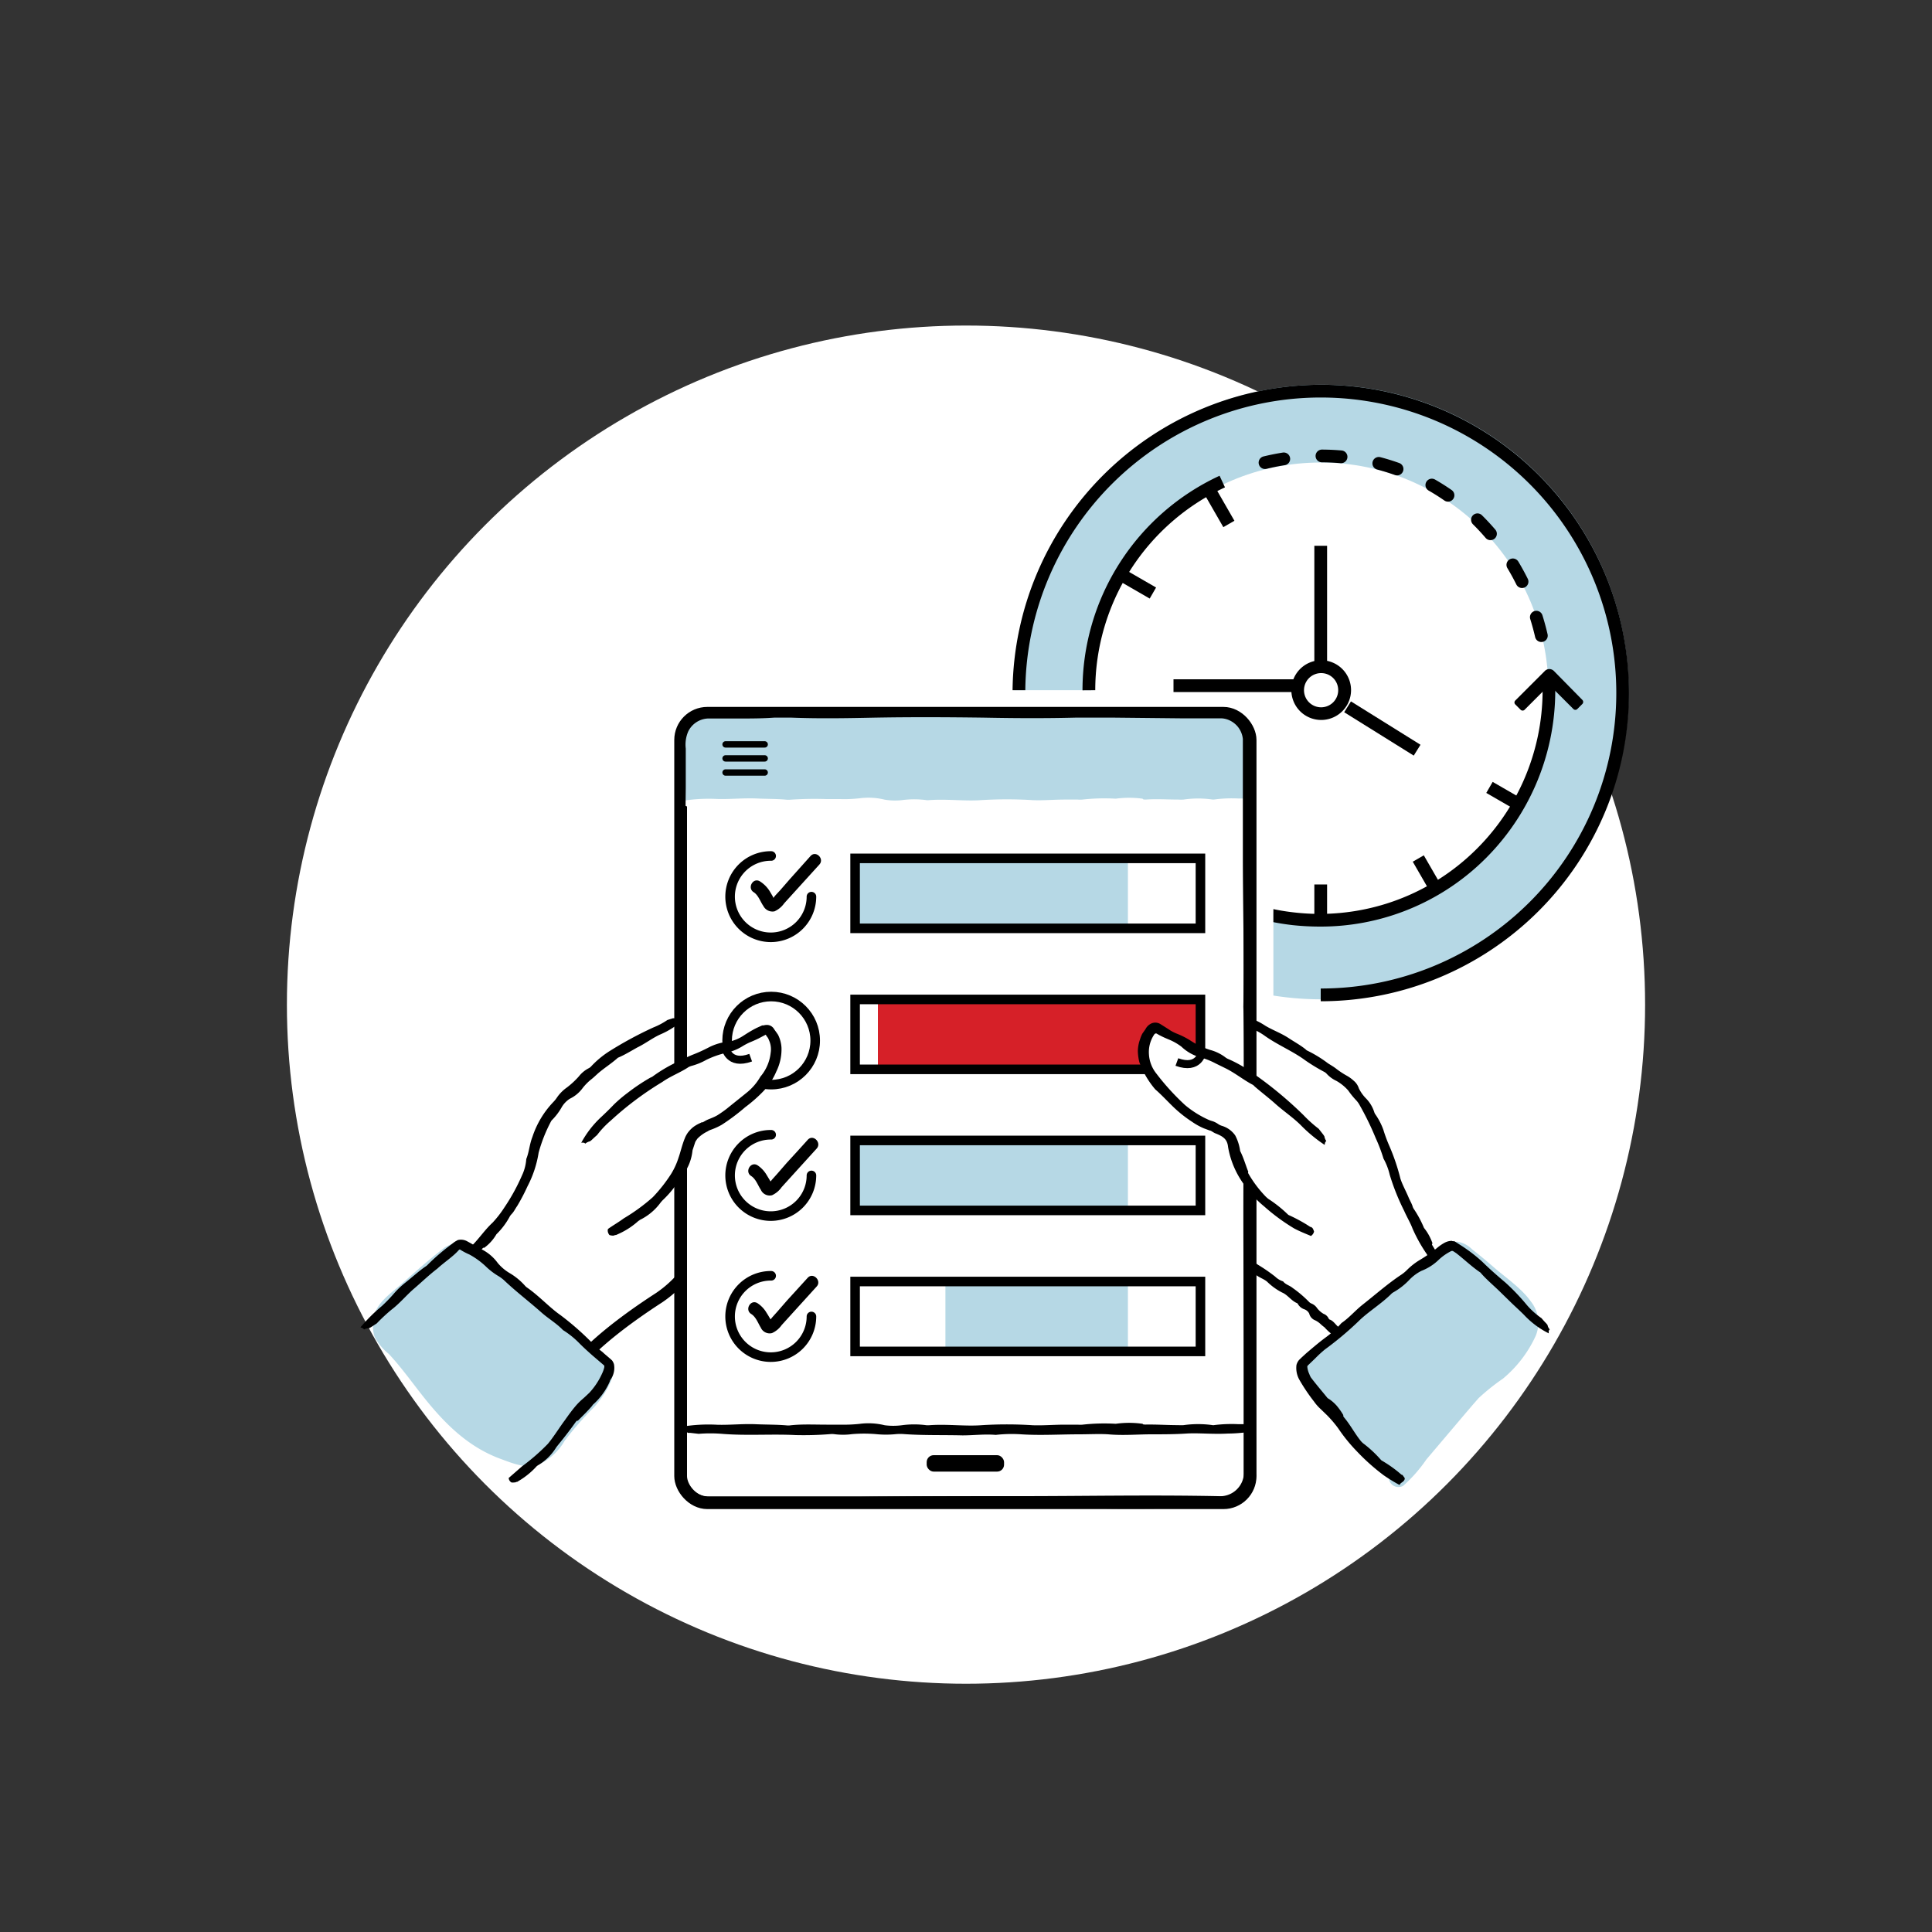 <svg id="Layer_1" data-name="Layer 1" xmlns="http://www.w3.org/2000/svg" viewBox="0 0 200 200"><rect x="0" y="0" width="200" height="200" fill="#333333" stroke="none"/><defs><style>.cls-1,.cls-6{fill:#fff;}.cls-2{fill:#b6d8e5;}.cls-10,.cls-3,.cls-4,.cls-5,.cls-7,.cls-8{fill:none;}.cls-10,.cls-3,.cls-5,.cls-6,.cls-7,.cls-8{stroke:#000;stroke-miterlimit:10;}.cls-3,.cls-5,.cls-7,.cls-8{stroke-linecap:round;}.cls-3,.cls-6{stroke-width:1.32px;}.cls-3{stroke-dasharray:1.98 3.97;}.cls-5{stroke-width:1.16px;}.cls-7{stroke-width:0.66px;}.cls-8{stroke-width:0.99px;}.cls-9{fill:#d62028;}.cls-10{stroke-width:0.83px;}</style></defs><circle class="cls-1" cx="100" cy="104" r="70.3"/><path class="cls-2" d="M136.77,39.83A31.82,31.82,0,0,0,105,71.45h26.82v31.61a31.81,31.81,0,1,0,5-63.23Z"/><circle class="cls-1" cx="136.72" cy="71.45" r="23.57"/><path d="M157.39,73.45l-.53-.53a.28.28,0,0,1,0-.4l3.06-3.06a.65.65,0,0,1,.47-.2.67.67,0,0,1,.47.2l2.95,3a.3.3,0,0,1,0,.41l-.53.53a.28.28,0,0,1-.4,0l-2.29-2.29a.28.28,0,0,0-.4,0l-2.39,2.39A.3.3,0,0,1,157.39,73.45Z"/><rect x="136.06" y="91.56" width="1.32" height="3.81"/><rect x="147.09" y="88.61" width="1.32" height="3.7" transform="translate(-25.44 86.01) rotate(-30)"/><rect x="155.13" y="80.58" width="1.32" height="3.7" transform="translate(6.51 176.14) rotate(-60)"/><rect x="125.13" y="50.57" width="1.32" height="3.7" transform="matrix(0.87, -0.5, 0.5, 0.87, -9.36, 69.92)"/><rect x="117.09" y="58.61" width="1.32" height="3.7" transform="translate(6.51 132.21) rotate(-60)"/><rect x="142.13" y="71.19" width="1.32" height="8.47" transform="matrix(0.53, -0.85, 0.85, 0.53, 3.31, 156.81)"/><rect x="136.06" y="56.5" width="1.32" height="12.19"/><path d="M136.77,74.53a3.09,3.09,0,1,1,3.09-3.08A3.09,3.09,0,0,1,136.77,74.53Zm0-4.85a1.77,1.77,0,1,0,1.76,1.77A1.76,1.76,0,0,0,136.77,69.68Z"/><path class="cls-3" d="M159.56,65.8c-2.46-10.66-11.39-18.6-22.84-18.6a24.53,24.53,0,0,0-7.21,1.09"/><path class="cls-1" d="M71.55,110.5A6.08,6.08,0,0,0,70.33,107a3.29,3.29,0,0,0-1.48-1,.46.46,0,0,0-.61.5A14.23,14.23,0,0,0,61,111.13a37.94,37.94,0,0,0-5.45,9.15q-2.58,5.43-5.14,10.85A34.26,34.26,0,0,1,47.83,136a27.17,27.17,0,0,1-3.39,3.48,10.78,10.78,0,0,0-.79.84,1.75,1.75,0,0,1,.47.17,1.51,1.51,0,0,1,.71.93,6.25,6.25,0,0,0,.2.83,2.65,2.65,0,0,0,.12.37s0,.07,0,.11c.22.45.45.9.71,1.33l.88,1.37.18.28a12.78,12.78,0,0,0,8.93-2.24c1.52-1.07,2.91-2.35,4.33-3.56l4.62-4L67.1,134c.65-.56,1.33-1.1,1.92-1.72a6,6,0,0,0,1.33-2.12,9.92,9.92,0,0,0,.43-2.65c.24-4,.42-8,.63-12A38.12,38.12,0,0,0,71.55,110.5Z"/><path class="cls-1" d="M145.31,144.57a27.52,27.52,0,0,1,3-2.84,28.39,28.39,0,0,1,5.25-3.7,12,12,0,0,1-1.61-1.81,34.77,34.77,0,0,1-2.53-4.84l-5.13-10.85a38,38,0,0,0-5.46-9.15,14.15,14.15,0,0,0-7.29-4.61.46.46,0,0,0-.6-.5,3.26,3.26,0,0,0-1.48,1,6,6,0,0,0-1.23,3.53,36.37,36.37,0,0,0,.15,5c.2,4,.38,8,.62,12a9.93,9.93,0,0,0,.44,2.65,5.81,5.81,0,0,0,1.33,2.12,24.37,24.37,0,0,0,1.92,1.73l2.25,1.92,4.63,4c1.41,1.21,2.8,2.49,4.32,3.57A14,14,0,0,0,145.31,144.57Z"/><path class="cls-4" d="M44.3,133.64c0-.14,0-.16,0-.08a.83.83,0,0,1,0,.18l0,.06a.86.86,0,0,0,.33.42l.27,0,.08,0h0l.11-.07,0,0c.26-.21.53-.43.79-.66a3.28,3.28,0,0,1,.52-.36,72.84,72.84,0,0,0,6.37-6.86,15.34,15.34,0,0,0,2.44-4.17c.53-1.56.8-3,1.35-4.42A10.94,10.94,0,0,1,59,114a33.78,33.78,0,0,1,3.35-3.07l.9-.71c.28-.21.58-.42.9-.62.64-.41,1.3-.79,2-1.16,1.33-.75,2.7-1.46,4.07-2.15a.86.86,0,0,1,.26-.4l.12-.11,0,0v0l0,0h0a1.2,1.2,0,0,1-.21-.17.39.39,0,0,1-.08-.14.81.81,0,0,1-.43,0l-.17,0a7.14,7.14,0,0,1-.8.24,1.16,1.16,0,0,1-.3,0l-.06,0c-1.4.72-2.8,1.46-4.17,2.27a19.2,19.2,0,0,0-2,1.34c-.63.49-1.25,1-1.85,1.51a27,27,0,0,0-3.4,3.44,11.32,11.32,0,0,0-1.33,2.1,17.9,17.9,0,0,0-.86,2.3,21.68,21.68,0,0,1-1.46,4.34,20.21,20.21,0,0,1-2.64,3.7c-2,2.35-4.26,4.54-6.51,6.71A.29.29,0,0,1,44.3,133.64Z"/><path d="M44.29,133.8a.86.86,0,0,0,.33.42l.27,0,.08,0h0l.11-.07,0,0,.29-.23a6.1,6.1,0,0,0,1.15-1.27l.07,0a4.8,4.8,0,0,0,1.44-1.47,1.58,1.58,0,0,1,.25-.28c.54-.54,1.11-1,1.63-1.62.17-.19.16-.09.22-.11a4.57,4.57,0,0,0,1.26-1.4h0a7.57,7.57,0,0,0,1.41-1.89,2.18,2.18,0,0,1,.22-.26c.21-.24.34-.53.51-.76a20.47,20.47,0,0,0,1.08-2.06,11.31,11.31,0,0,0,1.15-3.48,15.7,15.7,0,0,1,1.3-3.27.69.69,0,0,1,.11-.13,6.2,6.2,0,0,0,1-1.34,2.61,2.61,0,0,1,.82-.84,3.55,3.55,0,0,0,1.33-1.11,5.46,5.46,0,0,1,.93-.93c.24-.19.47-.42.71-.63.66-.56,1.37-1,2-1.57l.16-.07c.61-.27,1.23-.65,1.86-1,.86-.42,1.59-1,2.41-1.36a8.35,8.35,0,0,0,2.16-1.35v0h0a1.2,1.2,0,0,1-.21-.17.39.39,0,0,1-.08-.14.81.81,0,0,1-.43,0l-.17,0-.57.18a7.38,7.38,0,0,1-1.45.77,39.31,39.31,0,0,0-4.6,2.49h0a9.83,9.83,0,0,0-1.88,1.58.91.91,0,0,1-.23.16,3.12,3.12,0,0,0-1,.83,8.56,8.56,0,0,1-1.25,1.16,4.1,4.1,0,0,0-1,1,3.33,3.33,0,0,1-.38.48,9.5,9.5,0,0,0-2.18,3.62c-.31.78-.34,1.56-.64,2.3h0a4.69,4.69,0,0,1-.44,1.69A20.5,20.5,0,0,1,52.21,125,11.1,11.1,0,0,1,51,126.56c-.77.71-1.31,1.52-2,2.24-.54.55-1.09,1.18-1.63,1.8s-1.37,1.24-2.08,2c-.36.41-.68.8-1,1.17Z"/><path class="cls-5" d="M58,143.59a2.85,2.85,0,0,1,.46-.65c.35-.51,1.88-3.5,9.78-8.61a12.29,12.29,0,0,0,4.51-5.6"/><path class="cls-4" d="M151.61,135.17c-.13,0-.15,0-.07,0l.17.07h0a.93.93,0,0,0,.45-.29,1.26,1.26,0,0,0,0-.28v-.1l-.06-.11,0,0c-.17-.28-.36-.56-.55-.84a2.05,2.05,0,0,1-.29-.54,43.36,43.36,0,0,1-4.65-7.69c-.64-1.36-1.19-2.76-1.7-4.18s-1-2.86-1.56-4.34A21.25,21.25,0,0,0,141,112.7a6.92,6.92,0,0,0-.88-.92c-.3-.25-.61-.5-.92-.73-.62-.48-1.25-.92-1.89-1.36a84.62,84.62,0,0,0-8-4.61.78.78,0,0,1-.47,0l-.15,0h-.07a.09.09,0,0,0,0,0v0a1.13,1.13,0,0,1,0,.26.69.69,0,0,1-.07.15.79.79,0,0,1,.24.36l.12.11a6.6,6.6,0,0,1,.63.5.8.8,0,0,1,.2.23l0,0a67,67,0,0,1,7.87,4.73,22.29,22.29,0,0,1,1.78,1.39,8.2,8.2,0,0,1,1.3,1.68,22.3,22.3,0,0,1,1.12,2c.17.33.33.67.46,1l.4,1.06a62.51,62.51,0,0,0,3.48,8.69,47.63,47.63,0,0,0,5.15,7.85A.32.32,0,0,1,151.61,135.17Z"/><path d="M151.76,135.2a.93.93,0,0,0,.45-.29,1.26,1.26,0,0,0,0-.28v-.1l-.06-.11,0,0-.19-.31a8.17,8.17,0,0,0-1.09-1.26s0-.05-.05-.07a5.34,5.34,0,0,0-1.17-1.63,1.38,1.38,0,0,1-.22-.29c-.4-.63-.74-1.28-1.14-1.92-.12-.2,0-.17,0-.23a5.22,5.22,0,0,0-.88-1.6v0h0a11.07,11.07,0,0,0-1.08-2,1.17,1.17,0,0,1-.12-.3c-.11-.29-.26-.55-.37-.8-.29-.7-.67-1.37-.87-2a21.6,21.6,0,0,0-1.14-3.37,15.37,15.37,0,0,1-.62-1.67,6.81,6.81,0,0,0-.86-1.65.89.89,0,0,1-.08-.17,3.57,3.57,0,0,0-.9-1.48,4,4,0,0,1-.7-1,1.68,1.68,0,0,0-.52-.78,3.78,3.78,0,0,0-.76-.55,8.57,8.57,0,0,1-1.11-.74c-.25-.19-.53-.35-.8-.52a12.73,12.73,0,0,0-2.19-1.34.58.58,0,0,1-.13-.11c-.53-.43-1.17-.78-1.75-1.16-.8-.53-1.67-.83-2.43-1.29a7,7,0,0,0-2.34-1v0a1.13,1.13,0,0,1,0,.26.69.69,0,0,1-.07.15.79.79,0,0,1,.24.36l.12.11c.16.12.32.23.46.35a6.79,6.79,0,0,1,1.43.74c1.37,1,3,1.65,4.32,2.63h0a19.13,19.13,0,0,0,2,1.21,1,1,0,0,1,.2.17,3.15,3.15,0,0,0,1,.73,4.72,4.72,0,0,1,1.23,1,8.44,8.44,0,0,0,.81,1,2.29,2.29,0,0,1,.34.46,29.86,29.86,0,0,1,1.69,3.46,17,17,0,0,1,.81,2.13h0a6.34,6.34,0,0,1,.64,1.66,23.47,23.47,0,0,0,1.5,3.75c.27.62.66,1.27.86,1.82a16,16,0,0,0,1.47,2.64,18.42,18.42,0,0,0,1.39,2c.56.71,1,1.57,1.68,2.36.36.41.71.76,1,1.09Z"/><path class="cls-4" d="M126.66,126.34h.06l-.13,0h0a1.76,1.76,0,0,0-.5.18,1.43,1.43,0,0,0-.15.18l0,0h0v.11a5.52,5.52,0,0,0,.16.54,1,1,0,0,1,.07.35,12.78,12.78,0,0,0,3.21,4.06,11.56,11.56,0,0,0,1.06.78l1,.68c.67.45,1.34.91,2,1.4a39.81,39.81,0,0,1,3.76,3.06,20.79,20.79,0,0,1,1.67,1.72c.25.31.5.61.72.93l.33.49a4.22,4.22,0,0,0,.4.53.49.49,0,0,1,.27,0l.06,0h0l0,0h0l.2-.13.15-.07a.91.91,0,0,1,.06-.32l0-.11a1.09,1.09,0,0,1-.15-.41.38.38,0,0,1,0-.16v0a19,19,0,0,0-3.45-3.86,47.85,47.85,0,0,0-4-3.14c-.69-.49-1.39-1-2.09-1.42a11.49,11.49,0,0,1-1.88-1.46,12.07,12.07,0,0,1-2.66-3.9A.36.36,0,0,1,126.66,126.34Z"/><path d="M126.54,126.32a1.76,1.76,0,0,0-.5.18,1.43,1.43,0,0,0-.15.18l0,0h0v.11l.05.19c.15.29.24.65.51.8l0,0a1.35,1.35,0,0,0,.59,1,.75.75,0,0,1,.13.16,6.59,6.59,0,0,0,.71,1c.09.1,0,.11,0,.15a1.36,1.36,0,0,0,.7.77h0a2.41,2.41,0,0,0,1,.79s.09.08.13.12a2.13,2.13,0,0,0,.41.28c.36.25.76.38,1.05.63a6.42,6.42,0,0,0,1.55,1.12c.57.23.95.86,1.57,1.11a.2.2,0,0,1,.06.07,1.22,1.22,0,0,0,.71.57.91.91,0,0,1,.47.43,1,1,0,0,0,.62.7,2.26,2.26,0,0,1,.57.4,3.89,3.89,0,0,0,.39.32,5.71,5.71,0,0,0,1,.89s0,.05,0,.08c.18.32.45.59.65.9s.68.68.9,1.09l.21.34a1.42,1.42,0,0,0,.28.31,1.36,1.36,0,0,0,.42.27h0l.2-.13.15-.07a.91.91,0,0,1,.06-.32l0-.11a1.89,1.89,0,0,1-.13-.31,1.85,1.85,0,0,1-.49-.68,12,12,0,0,0-1.74-2.24h0c-.35-.25-.58-.71-1-.83a.41.41,0,0,1-.09-.12.92.92,0,0,0-.51-.46,2.3,2.3,0,0,1-.68-.6,1.28,1.28,0,0,0-.58-.47.7.7,0,0,1-.27-.19,11.88,11.88,0,0,0-1.66-1.41c-.33-.28-.76-.36-1-.69h0a2.12,2.12,0,0,1-.83-.5,17.55,17.55,0,0,0-1.74-1.2,3.14,3.14,0,0,1-.76-.67c-.3-.46-.73-.72-1-1.13s-.51-.64-.79-1A14.31,14.31,0,0,1,127,127c-.16-.24-.32-.45-.48-.65Z"/><path d="M159.69,70.22v1.23A23.18,23.18,0,0,1,152,88.7a23,23,0,0,1-18.07,5.75c-.71-.08-1.41-.19-2.11-.34v1.35c.65.13,1.31.23,2,.31a27.16,27.16,0,0,0,2.84.15,24.17,24.17,0,0,0,16.26-6.23A24.54,24.54,0,0,0,161,71.45V70.22Z"/><path d="M136.72,39.83a32,32,0,0,0-31.9,31.62h1.32a30.59,30.59,0,1,1,30.58,30.88v1.32a31.91,31.91,0,0,0,0-63.82Z"/><path d="M113.38,71.45a23.16,23.16,0,0,1,13.43-21l-.56-1.2a24.46,24.46,0,0,0-14.19,22.21Z"/><rect class="cls-6" x="70.46" y="73.84" width="58.95" height="81.72" rx="2.76"/><path class="cls-4" d="M129.13,148.27l-.1,0a1,1,0,0,1,.23-.1l0-.05a.6.6,0,0,0,.08-.53,1.7,1.7,0,0,0-.28-.21l-.1,0h0l-.18,0h-.1c-.49,0-1-.06-1.51-.08a6.8,6.8,0,0,1-.92-.09H71.38a1.47,1.47,0,0,1-.61.23l-.22.05-.06,0,0,0a.11.11,0,0,0,0,.05v0a.89.89,0,0,1,.17.24.3.3,0,0,1,0,.16,1.38,1.38,0,0,1,.57.22l.24,0q.63.06,1.2.15a2.27,2.27,0,0,1,.42.11h55.77C128.84,148.42,128.93,148.34,129.13,148.27Z"/><path d="M129.3,148.17a.6.6,0,0,0,.08-.53,1.7,1.7,0,0,0-.28-.21l-.1,0h0l-.18,0h-.1l-.54,0a14.45,14.45,0,0,0-2.52.1.31.31,0,0,1-.13,0,10.66,10.66,0,0,0-3,0,4.53,4.53,0,0,1-.55,0c-1.13,0-2.23-.08-3.38-.06-.36,0-.25-.05-.33-.08a9.89,9.89,0,0,0-2.77,0h0a20.32,20.32,0,0,0-3.43.09,2.85,2.85,0,0,1-.5,0c-.46,0-.9,0-1.32,0-1.15,0-2.3.1-3.35.06a41.28,41.28,0,0,0-5.35,0c-1.66.12-3.57-.14-5.37,0l-.27,0a9.46,9.46,0,0,0-2.55,0,6.85,6.85,0,0,1-1.78,0,7,7,0,0,0-2.61-.14,15.82,15.82,0,0,1-2,.08c-.47,0-1,0-1.42,0-1.27,0-2.6-.07-3.82.08l-.25,0c-1-.09-2.09-.08-3.13-.12-1.42-.07-2.77.09-4.11.05a16.73,16.73,0,0,0-3.76.22v0a.89.89,0,0,1,.17.24.3.3,0,0,1,0,.16,1.38,1.38,0,0,1,.57.22l.24,0,.87.1a15.06,15.06,0,0,1,2.41,0c2.54.21,5.15,0,7.64.13h0a34.5,34.5,0,0,0,3.55-.1,2,2,0,0,1,.4,0,7,7,0,0,0,1.88,0,14.54,14.54,0,0,1,2.47,0,10.23,10.23,0,0,0,2.07,0,5.13,5.13,0,0,1,.88,0c2,.14,4,.08,6,.13,1.18,0,2.27-.15,3.45-.05h0a14.6,14.6,0,0,1,2.64-.06c2,.13,4,0,6,0,1,0,2.12-.06,3,0,1.56.14,3,0,4.49,0,1.14,0,2.39,0,3.61-.08s2.74.09,4.3,0c.81,0,1.54-.09,2.24-.16Z"/><rect x="95.93" y="150.64" width="8.01" height="1.7" rx="0.72"/><path class="cls-2" d="M46.48,130a4.47,4.47,0,0,1,.77-.51c1-.45,14.88,11.64,15.11,11.9.7.82-1.5,3.5-2.17,4.08a17.77,17.77,0,0,0-3,3.66,2.42,2.42,0,0,1-.53.62c-.18.15-.37.28-.54.44a3.84,3.84,0,0,1-1,.55c-.23,0-.47,0-.7,0a4.08,4.08,0,0,1-.9-.22c-.39-.12-.78-.23-1.17-.36a16.85,16.85,0,0,1-2.35-1,10.68,10.68,0,0,1-2.2-1.64c-.69-.64-1.35-1.28-2-2-1-1.16-1.94-2.42-2.9-3.63-.39-.49-.78-1-1.18-1.45a13.24,13.24,0,0,0-1.28-1.42,3.76,3.76,0,0,1-.72-.77,1.5,1.5,0,0,1-.19-.86,3,3,0,0,1,.16-1.3,4,4,0,0,1,.95-1c.39-.37.79-.73,1.19-1.09.87-.79,1.75-1.57,2.65-2.34C45.17,131.11,45.81,130.55,46.48,130Z"/><path class="cls-2" d="M47,130.9l.24-.18q.49-.21.09-.21c-.14-.49-.24.17-.09,0l.17.09a12.37,12.37,0,0,1,1.24.79c1.13.79,2.22,1.65,3.29,2.51,2.49,2,4.94,4.06,7.35,6.14.7.6,1.37,1.32,2.12,1.85a1.43,1.43,0,0,1,.23.2c-.23-.3.06-.22-.18,0a8.68,8.68,0,0,0-.58,1,9,9,0,0,1-1,1.24,29.78,29.78,0,0,0-2.16,2.33c-.72.93-1.45,2.6-2.65,3-.9.29-2.36-.44-3.23-.8A12.64,12.64,0,0,1,47.66,146c-2.39-2.35-4.11-5.28-6.47-7.65-.59-.6-.95-1.31-.32-2.1a14.15,14.15,0,0,1,1.71-1.57c1.43-1.3,2.87-2.61,4.4-3.79,1-.77,0-2.49-1-1.71-1.49,1.15-2.91,2.4-4.31,3.65-1.12,1-2.8,2.07-3,3.67a3.9,3.9,0,0,0,.11,1.89,5.61,5.61,0,0,0,1.46,1.76c1.21,1.29,2.26,2.75,3.35,4.14,2.24,2.86,4.7,5.42,8.17,6.71,1.19.44,2.74,1.1,4,.61a6,6,0,0,0,2.68-2.44,31.37,31.37,0,0,1,3-3.44A9.8,9.8,0,0,0,63.23,143c.53-1.3.06-2.05-.86-2.86q-3.93-3.47-8-6.76c-1.57-1.28-3.14-2.56-4.8-3.71-1.28-.89-2.18-1.52-3.59-.45C45,130,46,131.67,47,130.9Z"/><path class="cls-4" d="M52.73,152.85c.06-.15.08-.18,0-.09a1.24,1.24,0,0,1-.1.2.13.13,0,0,0,0,.06.58.58,0,0,0,.28.46.81.81,0,0,0,.29,0l.1,0h0l.14-.06.07,0c.36-.21.73-.45,1.09-.7a6.89,6.89,0,0,1,.68-.4,19.4,19.4,0,0,0,2.61-2.45c.79-1,1.38-1.91,2.08-2.78a10.59,10.59,0,0,1,1.1-1.2,8.79,8.79,0,0,0,1.24-1.35,11,11,0,0,0,1-1.53,4.1,4.1,0,0,0,.38-.95,1.94,1.94,0,0,0,.08-.62,2.21,2.21,0,0,0-.08-.42,2.77,2.77,0,0,0-.22-.37c-.17-.18-.2-.19-.29-.28l-.24-.21-.47-.41-.93-.82-1.89-1.62-3.8-3.2C54.64,133,53.36,132,52,131c-.66-.51-1.32-1-2-1.51-.34-.24-.69-.48-1.06-.71a5.58,5.58,0,0,0-.6-.34l-.19-.09a2.06,2.06,0,0,0-.29-.07.7.7,0,0,0-.29,0c-.05,0-.1,0-.15,0l-.15,0a2.28,2.28,0,0,0-.32.18l-.2.13-.33.25-.62.5-1.23,1-2.37,2.08-.6.53c-.23.22-.39.4-.58.59-.36.38-.72.74-1.09,1.1-.73.73-1.49,1.41-2.29,2.07a.9.9,0,0,1-.24.49l-.11.16,0,0v0l0,.05h0a1.28,1.28,0,0,1,.26.1.41.41,0,0,1,.11.12,1.13,1.13,0,0,1,.5-.13l.19-.09c.3-.2.59-.39.88-.56a1.54,1.54,0,0,1,.34-.15l.07,0c.7-.63,1.37-1.29,2-2,.32-.32.64-.69.94-.95l1-.91c.69-.59,1.37-1.23,2.07-1.8l1-.86.53-.43.26-.19.12-.07.09,0a4.93,4.93,0,0,1,.48.28c.33.2.67.43,1,.67.66.47,1.31,1,2,1.46q1.94,1.51,3.84,3.11l3.79,3.18,1.88,1.62,1.78,1.56s0,0,0,0a1,1,0,0,1-.06.3,4.39,4.39,0,0,1-.36.77,11.25,11.25,0,0,1-1.1,1.52,5.57,5.57,0,0,1-.62.65c-.27.24-.53.5-.77.76a17.6,17.6,0,0,0-1.29,1.62c-.39.54-.77,1.1-1.16,1.59a11.25,11.25,0,0,1-1.3,1.38,28.15,28.15,0,0,1-3.06,2.43C52.84,152.59,52.83,152.69,52.73,152.85Z"/><path d="M52.66,153a.58.58,0,0,0,.28.46.81.81,0,0,0,.29,0l.1,0h0l.14-.06.07,0,.39-.24a8,8,0,0,0,1.65-1.4l.09-.06a5.46,5.46,0,0,0,1.88-1.82c.06-.1.19-.25.29-.38.63-.77,1.19-1.5,1.74-2.27.18-.24.17-.13.24-.16l.79-.79.37-.39.18-.2a1.78,1.78,0,0,0,.21-.27l0,0,0,0A6.85,6.85,0,0,0,63.13,143c0-.1.14-.26.21-.4a2.08,2.08,0,0,0,.22-1.37,1.25,1.25,0,0,0-.2-.4c-.41-.38-.7-.59-1-.88a9.46,9.46,0,0,1-.94-.81,29.16,29.16,0,0,0-3.4-3c-1.15-.8-2.22-2-3.5-2.88a1.14,1.14,0,0,1-.16-.15,6.72,6.72,0,0,0-1.67-1.36,4.81,4.81,0,0,1-1.16-1,4.63,4.63,0,0,0-1.71-1.44c-.53-.27-.92-.53-1.53-.85a1.35,1.35,0,0,0-.9-.09l-.25.14-.15.1-.28.22A22.06,22.06,0,0,0,44.2,131a1,1,0,0,1-.17.12c-.69.48-1.38,1.11-2.07,1.66A8.91,8.91,0,0,0,40.7,134a16.62,16.62,0,0,1-1.17,1.2,17.65,17.65,0,0,0-2.22,2.21v0h0a1.28,1.28,0,0,1,.26.1.41.41,0,0,1,.11.12,1.13,1.13,0,0,1,.5-.13l.19-.09.63-.41a18.42,18.42,0,0,1,1.51-1.41c.86-.65,1.58-1.53,2.34-2.18s1.59-1.45,2.42-2.08h0c.7-.65,1.65-1.26,2.22-1.92a.35.35,0,0,1,.11-.07h0a7,7,0,0,0,1,.53,8.16,8.16,0,0,1,1.66,1.2,7.11,7.11,0,0,0,1.37,1.05,3.55,3.55,0,0,1,.59.45c1.19,1.13,2.56,2.17,3.81,3.28.74.66,1.56,1.12,2.25,1.84h0a9.06,9.06,0,0,1,1.73,1.4c.42.42.85.81,1.29,1.2l1.25,1.07s0,0,0,0a.52.52,0,0,1,0,.21,3,3,0,0,1-.21.59A7.37,7.37,0,0,1,61,144.19c-.23.21-.45.43-.65.6a6.91,6.91,0,0,0-.72.71c-.43.5-.79,1-1.17,1.54-.59.79-1.12,1.67-1.74,2.42a21,21,0,0,1-2.66,2.32L52.66,153Z"/><path class="cls-2" d="M138,145.51a7.28,7.28,0,0,1,.69.67A17,17,0,0,1,140,147.8a6.87,6.87,0,0,1,1,1.56,4.33,4.33,0,0,0,1.66,1.07c.26.1,2.26,2.08,2.12,2.52,0,.06,7.6-9,7.83-9.17a42.23,42.23,0,0,0,3.28-2.69,14,14,0,0,0,1.07-1.37c.25-.35.48-.7.71-1.06a5.78,5.78,0,0,0,.54-1,2,2,0,0,0,.1-.87,4.54,4.54,0,0,0-.73-1.6c-.45-.45-.93-.86-1.4-1.28s-1.14-1-1.72-1.52c-.89-.78-1.79-1.58-2.74-2.3a4.89,4.89,0,0,0-.77-.51c-1-.45-14.89,11.64-15.11,11.9C135.11,142.25,137.32,144.93,138,145.51Z"/><path class="cls-2" d="M137.28,146.21a15.44,15.44,0,0,1,2.3,2.68,5.23,5.23,0,0,0,1.64,1.94,5.75,5.75,0,0,1,1.33.83,9.57,9.57,0,0,1,.77.79c.09.12.19.24.29.35s.15.44.16.15a1,1,0,0,0,1.49.86,14.92,14.92,0,0,0,2.4-2.73l4.12-4.86c.43-.5.85-1,1.3-1.5a22,22,0,0,1,2.5-2,12.56,12.56,0,0,0,3.39-4.42,3.54,3.54,0,0,0-.48-3.55c-1-1.42-2.72-2.56-4-3.69-.68-.59-1.38-1.17-2.1-1.73a2.77,2.77,0,0,0-1.51-.79c-1,0-2.2,1.05-3,1.62-3.37,2.47-6.56,5.21-9.73,7.93a29.84,29.84,0,0,0-3,2.61c-1.47,1.65.9,4.41,2.12,5.52.94.85,2.35-.54,1.4-1.4a9,9,0,0,1-1.64-2.08,3.84,3.84,0,0,0-.3-.61c-.2-.21.14-.52-.21,0a1.07,1.07,0,0,1,.22-.2,25.73,25.73,0,0,0,2.44-2.12c2.79-2.4,5.6-4.79,8.52-7a37.21,37.21,0,0,1,3.12-2.19c.22-.13,0-.06.17-.07a1.67,1.67,0,0,0-.31,0,8.89,8.89,0,0,0,1,.76c1.49,1.2,2.91,2.49,4.33,3.77,1.08,1,1.6,1.72.77,3.09a12.85,12.85,0,0,1-3.5,3.8,17.16,17.16,0,0,0-2.86,2.79l-3.9,4.6-1.72,2c-.17.21-.37.41-.53.63s-.42.38,0,.11l1.49.85c.05-1.2-1.64-2.78-2.58-3.36-.3-.18-.66-.27-.95-.48-.47-.32-.6-.74-.93-1.22a16.7,16.7,0,0,0-2.61-3.08C137.74,144,136.33,145.35,137.28,146.21Z"/><path class="cls-2" d="M129.52,76.78a2.94,2.94,0,0,0-2.94-2.94H73.49a2.94,2.94,0,0,0-2.94,2.94v6.36h58.86V77.57A2.9,2.9,0,0,0,129.52,76.78Z"/><path class="cls-1" d="M129.3,83.4a.6.6,0,0,0,.08-.53,1.7,1.7,0,0,0-.28-.21l-.1,0h0l-.18,0h-.1l-.54,0a13.48,13.48,0,0,0-2.52.11h-.13a10.32,10.32,0,0,0-3,0,4.53,4.53,0,0,1-.55,0c-1.13,0-2.23-.08-3.38,0-.36,0-.25-.06-.33-.09a10.28,10.28,0,0,0-2.77,0h0a20.32,20.32,0,0,0-3.43.09,2.85,2.85,0,0,1-.5,0c-.46,0-.9,0-1.32,0-1.15,0-2.3.11-3.35.06a43.14,43.14,0,0,0-5.35,0c-1.66.12-3.57-.14-5.37,0a1.23,1.23,0,0,1-.27,0,9.46,9.46,0,0,0-2.55,0,6.43,6.43,0,0,1-1.78-.05,7,7,0,0,0-2.61-.14,14.09,14.09,0,0,1-2,.08c-.47,0-1,0-1.42,0a37.19,37.19,0,0,0-3.82.07s-.16,0-.25,0c-1-.1-2.09-.08-3.13-.13-1.42-.06-2.77.09-4.11.05a17.35,17.35,0,0,0-3.76.22v0h0a.89.89,0,0,1,.17.24.33.33,0,0,1,0,.17,1.41,1.41,0,0,1,.57.21l.24,0,.87.1a16.32,16.32,0,0,1,2.41,0c2.54.21,5.15,0,7.64.13h0a31.89,31.89,0,0,0,3.55-.1,2,2,0,0,1,.4,0,7.39,7.39,0,0,0,1.88,0,13.58,13.58,0,0,1,2.47,0,10.23,10.23,0,0,0,2.07,0,5.13,5.13,0,0,1,.88,0c2,.15,4,.08,6,.13,1.18,0,2.27-.14,3.45,0h0a13,13,0,0,1,2.64-.06c2,.12,4,0,6,0,1,0,2.12-.07,3,0,1.56.14,3,0,4.49,0,1.14,0,2.39,0,3.61-.08s2.74.09,4.3,0c.81,0,1.54-.1,2.24-.17Z"/><path class="cls-4" d="M70.89,143.79c.08.76.1.91,0,.47l-.1-1.06,0-.2c-.17-.44-.35-.67-.53-.36s-.14.76-.21,1.26l0,.49v.13l0,.83v.43c0,2.27-.07,4.56-.07,7A3.71,3.71,0,0,0,73,156.19l31.47,0h21.58a5,5,0,0,0,1.11-.08,3.37,3.37,0,0,0,1.11-.45,3.71,3.71,0,0,0,1.78-2.95c0-.4,0-.68,0-1V77.17a4.55,4.55,0,0,0-.09-1.12,3.62,3.62,0,0,0-.44-1.1,3.72,3.72,0,0,0-1.8-1.52,3.6,3.6,0,0,0-1.16-.25c-.4,0-.68,0-1,0h-52a4,4,0,0,0-1.17.15,3.7,3.7,0,0,0-2.61,3.6v54.93a24.22,24.22,0,0,1,.23,2.77l0,1,0,.27,0,.11,0,0h0a4.2,4.2,0,0,1,.24-.77c.06-.1.11-.08.17-.05a22.88,22.88,0,0,1,.21-2.57l0-1.11L71,126c0-.83.07-1.43.11-1.91l0-.42V76.94a2.78,2.78,0,0,1,.1-.78,2.4,2.4,0,0,1,2.4-1.66h52.75a2.75,2.75,0,0,1,.76.13,2.37,2.37,0,0,1,1.21.93,2.46,2.46,0,0,1,.4,1.52v75.59a2.3,2.3,0,0,1-.57,1.41,2.41,2.41,0,0,1-1.32.77,17.64,17.64,0,0,1-1.86.05H73.29A2.37,2.37,0,0,1,71.16,153a2.56,2.56,0,0,1,0-.39V145.1C71.05,145.09,71,144.72,70.89,143.79Z"/><path d="M70.79,143c-.17-.44-.35-.67-.53-.36s-.14.76-.21,1.26l0,.49v.13l0,.83v.43l0,2.47v3c0,.53,0,1,0,1.57a3.61,3.61,0,0,0,.59,1.65,3.48,3.48,0,0,0,2.85,1.55c.94,0,1.8,0,2.6-.08h.6c4.75.13,9.35.13,13.89,0,.62,0,1.68,0,2.52,0,5.17,0,10.22.08,15.46.06,1.67,0,1.14.05,1.52.08,4.21.1,8.42.16,12.66,0h0l2.06,0h1a9.85,9.85,0,0,0,1.07,0,3.55,3.55,0,0,0,3.14-3,2.78,2.78,0,0,0,0-.57v-1.45l0-1.92-.07-3.79c0-.56,0-1.51,0-2.25,0-2.11,0-4.16,0-6.08,0-5.24-.1-10.52-.06-15.31.08-8.21.2-15.62,0-24.48-.06-3.8,0-7.89,0-12,0-2.08,0-4.18,0-6.28V77.33a4.08,4.08,0,0,0-.23-1.69A3.41,3.41,0,0,0,127,73.5a4.4,4.4,0,0,0-.68,0l-.61,0c-3.82-.14-7.67-.1-11.68,0-2.87.06-7,0-8.14,0-3.29-.24-7.85-.22-12-.14-3.09.07-5.72.09-9,.08l-6.49,0h-5a4.46,4.46,0,0,0-.63,0,3.45,3.45,0,0,0-1.21.44,3.53,3.53,0,0,0-1.58,2A3.88,3.88,0,0,0,70,77v3.28L70,84.58l0,1.14c-.1,4.54-.09,9.58-.13,14.33-.06,6.5.09,12.68.05,18.8-.05,7.46,0,12.83.22,17.2h0a4.2,4.2,0,0,1,.24-.77c.06-.1.11-.08.17-.05a22.88,22.88,0,0,1,.21-2.57l0-1.11.1-4c-.07-3.85-.07-8.17,0-11.07.21-11.58,0-23.52.13-34.92v0l0-4.07a3.41,3.41,0,0,1,.26-1.78,2.39,2.39,0,0,1,2-1.33c.26,0,.67,0,1,0h2c1.34,0,2.65,0,3.88-.09.25,0,1.36,0,1.82,0,2.85.11,5.71.06,8.6,0,3.83-.07,7.58-.05,11.31,0,3.15.06,6.22.08,9.46,0,1.08,0,2.88,0,4.06,0l6.76.07,3.42,0h.83a2.2,2.2,0,0,1,.67.12,2.45,2.45,0,0,1,1.1.78,2.42,2.42,0,0,1,.5,1.24c0,.2,0,.51,0,.8v4.31c0,2.29,0,4.58,0,6.85,0,5.43.15,10.39.05,15.81v-.07c.12,3.78.1,8.43.06,12.11-.13,9.29,0,18.34,0,27.48,0,2.29,0,4.72,0,7.06,0,.58,0,1.2,0,1.71a2.47,2.47,0,0,1-2.69,2.32c-7.15-.14-13.74,0-20.54,0-5.24,0-11,0-16.51.08-3,0-6.18,0-9.44,0l-5,0H73.42a2.53,2.53,0,0,1-2.39-1.9,2.8,2.8,0,0,1-.08-.57v-.68l0-1.34,0-2.61L70.79,143Z"/><line class="cls-7" x1="75.11" y1="77.06" x2="79.16" y2="77.06"/><line class="cls-7" x1="75.11" y1="78.51" x2="79.16" y2="78.51"/><line class="cls-7" x1="75.11" y1="79.97" x2="79.16" y2="79.97"/><rect x="121.48" y="70.32" width="12.96" height="1.32"/><path d="M83.91,88.61,81.77,91l-1,1.15-.53.57-.18.23L80,92.8l-.33-.56a3.24,3.24,0,0,0-1-1c-.71-.44-1.35.68-.65,1.12.49.31.7,1,1,1.42a1.06,1.06,0,0,0,1.16.56,2.46,2.46,0,0,0,1-.83l3.63-4C85.38,88.91,84.47,88,83.91,88.61Z"/><path d="M83.61,118c-.71.79-1.42,1.57-2.14,2.35l-1,1.15-.52.58-.18.22a.41.41,0,0,1-.07-.11l-.34-.56a3.07,3.07,0,0,0-.94-1c-.71-.44-1.36.67-.66,1.11.5.32.71,1,1,1.42a1,1,0,0,0,1.16.57,2.48,2.48,0,0,0,1-.84l3.63-4C85.08,118.28,84.17,117.37,83.61,118Z"/><path d="M83.61,132.28l-2.14,2.35-1,1.15-.52.58-.18.22-.07-.11c-.11-.19-.22-.38-.34-.56a3,3,0,0,0-.94-1c-.71-.45-1.36.67-.66,1.11.5.31.71.95,1,1.42a1,1,0,0,0,1.16.56,2.46,2.46,0,0,0,1-.83l3.63-4C85.08,132.58,84.17,131.66,83.61,132.28Z"/><path class="cls-8" d="M79.83,88.61A4.21,4.21,0,1,0,84,92.82"/><path class="cls-8" d="M79.83,117.47A4.21,4.21,0,1,0,84,121.68"/><path class="cls-8" d="M79.83,132.07A4.21,4.21,0,1,0,84,136.28"/><rect class="cls-2" x="88.52" y="88.86" width="28.24" height="7.24"/><rect class="cls-2" x="88.52" y="118.06" width="28.24" height="7.24"/><rect class="cls-2" x="97.87" y="132.66" width="18.89" height="7.24"/><rect class="cls-8" x="88.52" y="88.86" width="35.75" height="7.24"/><rect class="cls-9" x="90.88" y="103.46" width="33.38" height="7.24"/><rect class="cls-8" x="88.52" y="103.46" width="35.75" height="7.24"/><path class="cls-1" d="M137.3,118.31c-5.92-5.85-10-8.22-12.53-9.26a53.89,53.89,0,0,1-5-2.53.45.45,0,0,0-.56.1c-3.24,3.8,3.94,8.65,4.77,9.18a6.11,6.11,0,0,0,1.34.64c.27.1.49.27.75.38a2.46,2.46,0,0,1,1.29,1c.64,1,.15,5.66,8.56,9.87"/><path class="cls-4" d="M135.55,128c-.17,0-.2,0-.1,0h.22l.06,0a.74.74,0,0,0,.3-.44,1.88,1.88,0,0,0-.12-.3l-.06-.08,0,0-.12-.09-.07,0c-.35-.23-.73-.44-1.09-.69a4.17,4.17,0,0,1-.6-.49,13.39,13.39,0,0,1-4.57-4.5,11.21,11.21,0,0,1-1.12-3c0-.15-.09-.31-.14-.48a3,3,0,0,0-.3-.52,2.76,2.76,0,0,0-.82-.74c-.29-.17-.66-.3-.79-.38l-.4-.22c-.2-.09-.33-.13-.44-.17A5.45,5.45,0,0,1,124,115q-.67-.46-1.32-1a15.11,15.11,0,0,1-2.31-2.28,5.5,5.5,0,0,1-1.28-2.68,2.55,2.55,0,0,1,.22-1.31c0-.11.12-.2.17-.3a2,2,0,0,0,.16-.23h0l1,.57,1.13.6c.76.4,1.53.79,2.33,1.14a23.91,23.91,0,0,1,4.39,2.32,55.3,55.3,0,0,1,7.73,6.4,1.13,1.13,0,0,1,.53.2l.17.09.05,0h0s0,0,0,0h0a1.15,1.15,0,0,1,.06-.28.63.63,0,0,1,.11-.12,1.1,1.1,0,0,1-.2-.49l-.12-.18c-.24-.28-.46-.56-.65-.83a1.6,1.6,0,0,1-.2-.33l0-.06a50.34,50.34,0,0,0-7.46-5.91c-.68-.42-1.38-.82-2.1-1.19s-1.5-.68-2.17-1-1.38-.67-2.07-1l-1-.55-1.11-.62a1.12,1.12,0,0,0-1.51.42,4,4,0,0,0-.57,1,3.36,3.36,0,0,0-.27,1.08,3.62,3.62,0,0,0,0,1.09,7.33,7.33,0,0,0,1.9,3.51,19.47,19.47,0,0,0,2.81,2.57,13.41,13.41,0,0,0,1.62,1.08,7.32,7.32,0,0,0,.92.4c.19,0,.39.22.8.39a2.44,2.44,0,0,1,.63.35,1.61,1.61,0,0,1,.22.23l.1.14,0,.09c.16.42.3,1.13.5,1.72a10.66,10.66,0,0,0,1.85,3.43,18.66,18.66,0,0,0,6,4.63C135.26,128,135.36,127.93,135.55,128Z"/><path d="M135.73,127.93a.74.74,0,0,0,.3-.44,1.88,1.88,0,0,0-.12-.3l-.06-.08,0,0-.12-.09-.07,0-.39-.25a16.9,16.9,0,0,0-1.89-1l-.08-.07a13.06,13.06,0,0,0-2-1.59,3,3,0,0,1-.34-.31,11.93,11.93,0,0,1-1.69-2.25c-.16-.25,0-.21-.06-.28-.28-.71-.47-1.41-.83-2.12v0a4.85,4.85,0,0,0-.51-1.61,2.57,2.57,0,0,0-1.4-1,1.42,1.42,0,0,1-.35-.17,2.4,2.4,0,0,0-.58-.3,3.25,3.25,0,0,1-.5-.18,10.47,10.47,0,0,1-2.36-1.49,25.14,25.14,0,0,1-3-3.3,3.49,3.49,0,0,1-.74-1.94,3.26,3.26,0,0,1,.5-2,.58.58,0,0,1,.1-.13.19.19,0,0,1,.25,0l.23.13.3.15c.2.1.42.19.63.28a5.88,5.88,0,0,1,1.35.76,4.61,4.61,0,0,0,2,1.12,7.72,7.72,0,0,1,1.55.62l1.08.53c1,.51,1.85,1.21,2.78,1.69a1.06,1.06,0,0,1,.16.15c.64.56,1.39,1.13,2.06,1.72.9.82,1.88,1.46,2.7,2.27a15.09,15.09,0,0,0,2.5,2.07l0,0h0a1.15,1.15,0,0,1,.06-.28.63.63,0,0,1,.11-.12,1.1,1.1,0,0,1-.2-.49l-.12-.18-.47-.6a13.39,13.39,0,0,1-1.57-1.41,40.29,40.29,0,0,0-5.14-4.27h0a13.31,13.31,0,0,0-2.72-1.57,1.56,1.56,0,0,1-.29-.19,4.58,4.58,0,0,0-1.51-.72,8,8,0,0,1-1.92-.89,8.31,8.31,0,0,0-1.57-.81,4,4,0,0,1-.68-.35l-.45-.29-.54-.34a1,1,0,0,0-.89-.08,1.28,1.28,0,0,0-.64.59l-.34.49a3.57,3.57,0,0,0-.23.57,3.82,3.82,0,0,0-.23,1.21,5.09,5.09,0,0,0,.16,1.18,9.23,9.23,0,0,0,1.64,2.8v0c.58.5,1.2,1.16,1.71,1.66a13,13,0,0,0,2.09,1.69,6.85,6.85,0,0,0,1.22.68l.62.23c.13,0,.3.16.55.28.89.34,1.27.65,1.35,1.43a9.22,9.22,0,0,0,1.55,3.74,11.07,11.07,0,0,0,2.19,2.41,20.51,20.51,0,0,0,3.07,2.26c.63.34,1.24.57,1.8.81Z"/><path class="cls-10" d="M124.44,108.94s-.31,1.84-2.61,1"/><circle class="cls-8" cx="79.83" cy="107.72" r="4.56"/><path class="cls-1" d="M60.36,118.49a30.55,30.55,0,0,1,15.25-10.18,27.37,27.37,0,0,0,3.53-1.79.41.41,0,0,1,.53.08c3.27,3.81-3.93,8.67-4.75,9.2a6.41,6.41,0,0,1-1.35.64c-.27.1-.48.27-.75.38a2.44,2.44,0,0,0-1.28,1c-.64,1-.16,5.66-8.57,9.87"/><path class="cls-4" d="M63,127.18c.09-.15.11-.17.06-.09a1.82,1.82,0,0,1-.14.19v.06a.76.76,0,0,0,.18.51,1.22,1.22,0,0,0,.31.06h.13l.15-.06.09,0c.4-.19.83-.36,1.23-.6a5.53,5.53,0,0,1,.76-.36,17.41,17.41,0,0,0,2.77-2.17,11.83,11.83,0,0,0,2.21-2.8A13.22,13.22,0,0,0,72,118.56a3.12,3.12,0,0,1,.1-.32.91.91,0,0,1,.14-.22,1.36,1.36,0,0,1,.44-.38c.18-.12.41-.17.75-.36a3.34,3.34,0,0,1,.69-.32,7.46,7.46,0,0,0,1.62-.89c.48-.33.94-.68,1.39-1a16.35,16.35,0,0,0,2.5-2.49,6.65,6.65,0,0,0,1.55-3.38,3.8,3.8,0,0,0-.33-2,1.7,1.7,0,0,0-.26-.43l-.33-.49A1.07,1.07,0,0,0,78.8,106a22.51,22.51,0,0,1-4.89,2.25,32.86,32.86,0,0,0-5,2.23,29.55,29.55,0,0,0-8.48,7,1.2,1.2,0,0,1-.18.57l-.09.18,0,0v0l0,0h0a.88.88,0,0,1,.29,0,.38.38,0,0,1,.13.09,1.1,1.1,0,0,1,.48-.24l.17-.13a10,10,0,0,1,.8-.71,2,2,0,0,1,.33-.19l.07-.05a28.19,28.19,0,0,1,7.77-5.9,32.31,32.31,0,0,1,4.53-1.9c.39-.14.8-.27,1.22-.44s.79-.34,1.18-.53.77-.38,1.14-.58l.56-.31.46-.26h0c.08.16.31.39.35.61l.13.34a2.08,2.08,0,0,1,0,.36,2.26,2.26,0,0,1,0,.73,6.15,6.15,0,0,1-1.58,2.86,17.91,17.91,0,0,1-2.61,2.38,14,14,0,0,1-1.44,1,7.56,7.56,0,0,1-.76.33c-.39.13-.69.36-.85.41a3,3,0,0,0-1.72,1.53c-.26.74-.33,1.25-.53,1.81a9.44,9.44,0,0,1-1.62,3,17.5,17.5,0,0,1-5.57,4.29C63.15,126.92,63.12,127,63,127.18Z"/><path d="M62.91,127.34a.76.76,0,0,0,.18.51,1.22,1.22,0,0,0,.31.06h.13l.15-.06.09,0,.44-.2a7.88,7.88,0,0,0,1.9-1.28s.07,0,.1-.07a5.79,5.79,0,0,0,2.13-1.75,2.83,2.83,0,0,1,.34-.38,10.65,10.65,0,0,0,1.9-2.45c.15-.3.15-.18.22-.23a5.09,5.09,0,0,0,.89-2.41v0l.24-.73a1.23,1.23,0,0,1,.09-.22l.17-.25a3.62,3.62,0,0,1,1.06-.76,1.41,1.41,0,0,1,.37-.18,6.92,6.92,0,0,0,1.09-.5,21.53,21.53,0,0,0,2.44-1.83,15,15,0,0,0,1.8-1.57,6.72,6.72,0,0,0,1.41-2.11,5.19,5.19,0,0,0,.54-2.47,3.46,3.46,0,0,0-.35-1.33c-.13-.2-.25-.36-.4-.57a.86.86,0,0,0-.76-.46,1.34,1.34,0,0,0-.35.05l-.14,0-.55.25c-.16.08-.32.16-.47.25-.31.17-.62.37-.93.57a4.25,4.25,0,0,1-1.42.6,5.58,5.58,0,0,0-2.22.64c-.55.28-1,.49-1.62.73a12.17,12.17,0,0,0-1.16.55,15.33,15.33,0,0,0-3,1.72,2.17,2.17,0,0,1-.21.1A19.94,19.94,0,0,0,65,113.11a14.45,14.45,0,0,0-1.44,1.22c-.43.45-.87.88-1.31,1.29a10.31,10.31,0,0,0-2.08,2.68h0a.88.88,0,0,1,.29,0,.38.38,0,0,1,.13.09,1.1,1.1,0,0,1,.48-.24l.17-.13c.2-.19.38-.36.57-.52A9.55,9.55,0,0,1,63.23,116a33.18,33.18,0,0,1,5.34-4h0c.83-.59,1.92-1,2.7-1.53a1.63,1.63,0,0,1,.32-.13,6.48,6.48,0,0,0,1.52-.62,9.54,9.54,0,0,1,2.06-.73,5.45,5.45,0,0,0,1.75-.72,6.77,6.77,0,0,1,.71-.37c.3-.12.59-.25.88-.39l.76-.4s0,0,0,0a1.55,1.55,0,0,0,.15.23.94.94,0,0,1,.17.31,2.26,2.26,0,0,1,.19,1.33,4.55,4.55,0,0,1-1.06,2.47h0a5.85,5.85,0,0,1-1.47,1.7c-.68.55-1.36,1.09-2,1.61a11.75,11.75,0,0,1-1,.7,4.49,4.49,0,0,1-.54.26l-.29.12a2.84,2.84,0,0,0-.39.18l-.28.16-.11,0-.16.08a3.7,3.7,0,0,0-.71.41,3.16,3.16,0,0,0-.57.59,3,3,0,0,0-.22.37c-.07.14-.09.22-.14.33-.27.71-.39,1.29-.6,1.89a7.51,7.51,0,0,1-.77,1.68,15.91,15.91,0,0,1-1.89,2.4,19.23,19.23,0,0,1-3,2.19c-.57.42-1.14.74-1.64,1.1Z"/><path class="cls-10" d="M75.11,108.49s.31,1.83,2.6,1"/><rect class="cls-8" x="88.52" y="118.06" width="35.75" height="7.24"/><rect class="cls-8" x="88.52" y="132.66" width="35.75" height="7.24"/><path class="cls-4" d="M144.86,153.55c-.16,0-.19,0-.09,0l.21,0,.05,0c.14-.11.32-.2.39-.37s0-.21-.09-.33l-.05-.08,0,0-.11-.11-.06,0-1-.8a5.46,5.46,0,0,1-.54-.54,16.26,16.26,0,0,1-2.86-2.82A25.49,25.49,0,0,0,138,145a9.79,9.79,0,0,1-.72-.7c-.22-.24-.43-.5-.63-.76a7.76,7.76,0,0,1-1-1.64,1.08,1.08,0,0,1-.11-.47s0,0,0,0l.19-.17.39-.34,1.58-1.38c2.12-1.83,4.26-3.64,6.43-5.41,1.08-.88,2.17-1.76,3.27-2.6.56-.42,1.11-.84,1.67-1.23.29-.19.57-.38.85-.55a3,3,0,0,1,.39-.21h0l.15.1.3.21.6.5,1.19,1L155,133.4l.58.51c.15.14.34.35.52.53.36.38.73.76,1.11,1.13.76.75,1.56,1.46,2.38,2.14a1.13,1.13,0,0,1,.55.15l.18.08h.08l0,0v0a1.12,1.12,0,0,1,0-.27.36.36,0,0,1,.1-.14.88.88,0,0,1-.23-.46l-.13-.16a9.12,9.12,0,0,1-.67-.76,1.62,1.62,0,0,1-.19-.31l0-.06q-1-.91-2-1.89c-.33-.33-.61-.66-1-1l-1-.91c-.71-.61-1.37-1.24-2.11-1.83l-1.08-.89c-.18-.15-.36-.31-.54-.44l-.31-.22-.17-.12-.3-.16-.13,0c-.06,0-.09,0-.14,0a.62.62,0,0,0-.27,0,1.55,1.55,0,0,0-.47.14c-.21.09-.37.2-.56.3l-1,.64c-.62.44-1.22.89-1.82,1.35q-1.78,1.38-3.52,2.81-3.47,2.85-6.85,5.8l-.84.74-.43.38-.11.1a1.08,1.08,0,0,0-.17.19,1.18,1.18,0,0,0-.23.51,2.49,2.49,0,0,0,.28,1.49,7.73,7.73,0,0,0,.61,1.06,13.06,13.06,0,0,0,1.5,1.85,10.27,10.27,0,0,1,1.47,1.56c.44.57.86,1.17,1.31,1.79a12.78,12.78,0,0,0,1.52,1.78,27.53,27.53,0,0,0,3.56,2.88C144.58,153.54,144.68,153.51,144.86,153.55Z"/><path d="M145,153.55c.14-.11.32-.2.39-.37s0-.21-.09-.33l-.05-.08,0,0-.11-.11-.06,0-.34-.29a13.14,13.14,0,0,0-1.73-1.19s-.05-.05-.07-.07a12.11,12.11,0,0,0-1.83-1.7,2,2,0,0,1-.31-.33c-.57-.72-1-1.55-1.63-2.31-.2-.25-.09-.21-.11-.28a6.88,6.88,0,0,0-.71-1,4.57,4.57,0,0,0-.45-.43l-.25-.19-.22-.14v0h0c-.6-.74-1.21-1.45-1.73-2.14a1.92,1.92,0,0,1-.16-.35,2.15,2.15,0,0,1-.21-.78.29.29,0,0,1,.07-.12l.25-.24.51-.49a12.37,12.37,0,0,1,1-.92,33.45,33.45,0,0,0,3.45-2.89c1-1,2.39-1.82,3.46-2.9a1.27,1.27,0,0,1,.19-.13,7,7,0,0,0,1.68-1.33,4.66,4.66,0,0,1,1.2-.88,5.34,5.34,0,0,0,1.83-1.18,5.52,5.52,0,0,1,1.28-.88c.11,0,.09,0,.14,0h0l.12.07.24.16c.84.65,1.63,1.42,2.5,2l.14.16c.56.63,1.27,1.22,1.89,1.83l1.23,1.2c.42.4.85.79,1.25,1.19a9,9,0,0,0,2.57,1.92h0v0a1.12,1.12,0,0,1,0-.27.36.36,0,0,1,.1-.14.88.88,0,0,1-.23-.46l-.13-.16c-.18-.18-.34-.36-.49-.54a8.06,8.06,0,0,1-1.5-1.34,22.32,22.32,0,0,0-2.24-2.35c-.83-.7-1.64-1.41-2.39-2.15h0a16.43,16.43,0,0,0-2.44-1.84l-.4-.26h0c-.1-.06-.22,0-.33-.07a2.23,2.23,0,0,0-.36.05,1.94,1.94,0,0,0-.47.2,4.79,4.79,0,0,0-.69.49,15.38,15.38,0,0,1-1.73,1.21,6.81,6.81,0,0,0-1.38,1.07,3.89,3.89,0,0,1-.58.48c-1.38.91-2.68,2.06-4,3.1-.79.62-1.37,1.34-2.2,1.91h0a10.13,10.13,0,0,1-1.65,1.5c-.69.51-1.33,1.06-2,1.63l-.47.43-.27.26a1.36,1.36,0,0,0-.27.52,2.48,2.48,0,0,0,.34,1.6,18.88,18.88,0,0,0,1.48,2.19,4.67,4.67,0,0,0,.7.79l.63.61a12,12,0,0,1,1.17,1.37,17.26,17.26,0,0,0,1.95,2.4,21.76,21.76,0,0,0,2.76,2.46,18,18,0,0,0,1.63,1Z"/></svg>